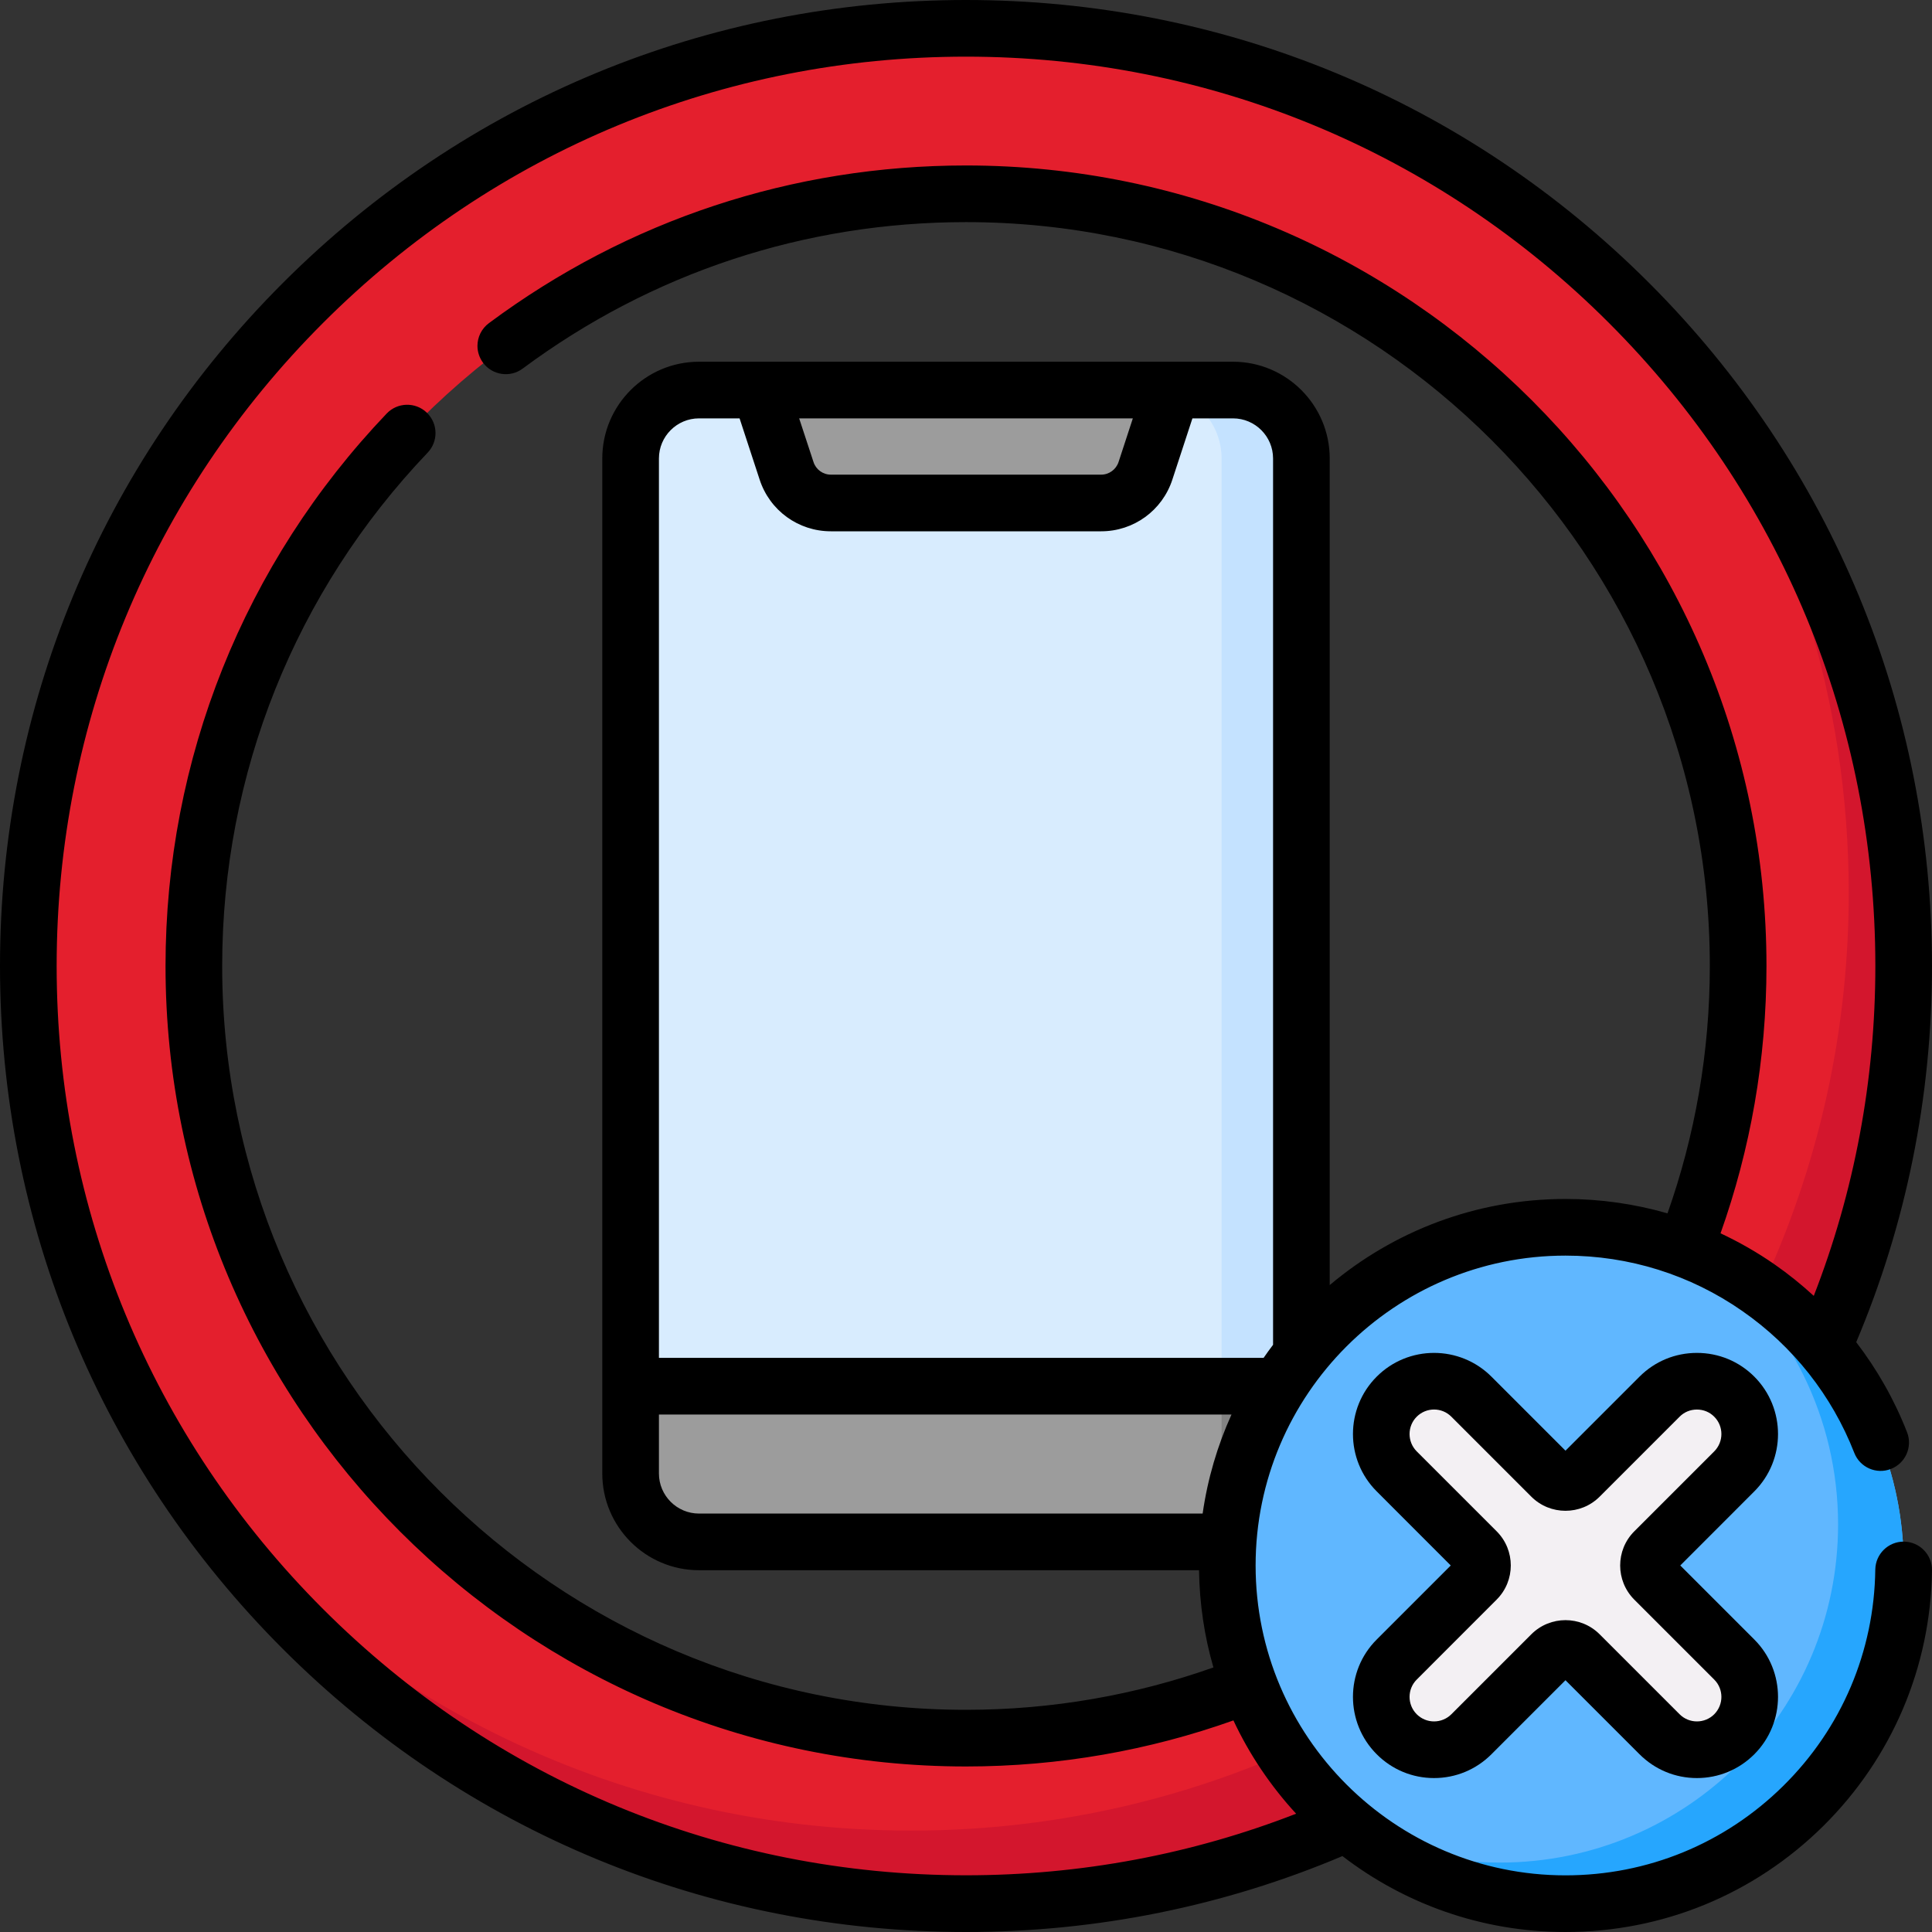 <svg width="31" height="31" viewBox="0 0 31 31" fill="none" xmlns="http://www.w3.org/2000/svg">
<rect x="0" y="0" width="31" height="31" fill="#333333" stroke="none"/>
<g clip-path="url(#clip0)">
<path d="M19.784 24.741H11.216C10.61 24.741 10.118 24.249 10.118 23.643V7.356C10.118 6.75 10.61 6.258 11.216 6.258H19.784C20.39 6.258 20.882 6.75 20.882 7.356V23.643C20.882 24.249 20.39 24.741 19.784 24.741Z" fill="#D8ECFE"/>
<path d="M20.882 7.356V23.643C20.882 24.249 20.39 24.741 19.784 24.741H18.504C19.11 24.741 19.601 24.249 19.601 23.643V7.356C19.601 6.75 19.11 6.258 18.504 6.258H19.784C20.39 6.258 20.882 6.75 20.882 7.356Z" fill="#C4E2FF"/>
<path d="M15.5 6.258H12.196L12.62 7.555C12.721 7.862 13.008 8.07 13.332 8.07H15.5H17.668C17.992 8.07 18.279 7.862 18.379 7.555L18.804 6.258H15.5Z" fill="#9C9C9C"/>
<path d="M19.784 24.741H11.216C10.61 24.741 10.118 24.249 10.118 23.643V22.242H20.882V23.643C20.882 24.249 20.39 24.741 19.784 24.741Z" fill="#9C9C9C"/>
<path d="M20.882 22.242V23.643C20.882 24.249 20.39 24.741 19.784 24.741H18.504C19.11 24.741 19.601 24.249 19.601 23.643V22.242H20.882Z" fill="#838383"/>
<path d="M15.5 0.454C7.19 0.454 0.455 7.19 0.455 15.5C0.455 23.809 7.19 30.545 15.5 30.545C23.81 30.545 30.546 23.809 30.546 15.5C30.546 7.19 23.81 0.454 15.5 0.454ZM15.5 27.889C8.657 27.889 3.11 22.342 3.11 15.5C3.11 8.657 8.657 3.11 15.5 3.11C22.343 3.11 27.89 8.657 27.89 15.5C27.89 22.342 22.343 27.889 15.5 27.889Z" fill="#E41F2D"/>
<path d="M27.077 5.89C28.71 8.296 29.664 11.201 29.664 14.328C29.664 22.637 22.928 29.373 14.619 29.373C9.963 29.373 5.802 27.259 3.042 23.938C5.748 27.926 10.318 30.545 15.5 30.545C23.81 30.545 30.546 23.809 30.546 15.5C30.546 11.845 29.243 8.496 27.077 5.89Z" fill="#D3162D"/>
<path d="M25.119 30.545C28.116 30.545 30.546 28.116 30.546 25.119C30.546 22.122 28.116 19.692 25.119 19.692C22.122 19.692 19.693 22.122 19.693 25.119C19.693 28.116 22.122 30.545 25.119 30.545Z" fill="#60B7FF"/>
<path d="M30.546 25.118C30.546 28.115 28.116 30.545 25.119 30.545C23.84 30.545 22.664 30.102 21.737 29.361C22.443 29.698 23.233 29.886 24.067 29.886C27.064 29.886 29.493 27.457 29.493 24.46C29.493 22.742 28.695 21.21 27.449 20.217C29.28 21.089 30.546 22.956 30.546 25.118Z" fill="#26A6FE"/>
<path d="M27.827 26.628L26.544 25.345C26.419 25.22 26.419 25.017 26.544 24.892L27.827 23.609C28.158 23.278 28.158 22.741 27.827 22.41C27.496 22.079 26.96 22.079 26.629 22.41L25.346 23.693C25.221 23.819 25.018 23.819 24.892 23.693L23.61 22.41C23.279 22.079 22.742 22.079 22.411 22.41C22.08 22.741 22.08 23.278 22.411 23.609L23.694 24.892C23.819 25.017 23.819 25.22 23.694 25.345L22.411 26.628C22.08 26.959 22.08 27.496 22.411 27.827C22.742 28.158 23.279 28.158 23.61 27.827L24.892 26.544C25.018 26.419 25.221 26.419 25.346 26.544L26.629 27.827C26.96 28.158 27.496 28.158 27.827 27.827C28.158 27.496 28.158 26.959 27.827 26.628Z" fill="#F3F0F3"/>
<path d="M30.551 24.736C30.549 24.736 30.547 24.736 30.545 24.736C30.297 24.736 30.094 24.936 30.09 25.185C30.073 26.499 29.549 27.732 28.613 28.656C27.676 29.581 26.436 30.091 25.119 30.091C22.378 30.091 20.147 27.86 20.147 25.119C20.147 22.377 22.378 20.147 25.119 20.147C26.14 20.147 27.121 20.454 27.955 21.035C28.771 21.602 29.393 22.39 29.753 23.312C29.844 23.546 30.108 23.662 30.341 23.57C30.575 23.479 30.691 23.215 30.6 22.982C30.396 22.459 30.12 21.974 29.784 21.536C30.581 19.651 31 17.608 31 15.5C31 11.359 29.388 7.467 26.46 4.539C23.533 1.612 19.64 -0 15.5 -0C11.36 -0 7.467 1.612 4.54 4.539C1.612 7.467 0 11.359 0 15.5C0 19.64 1.612 23.532 4.54 26.46C7.467 29.387 11.36 31 15.5 31C17.61 31 19.654 30.58 21.54 29.782C22.532 30.545 23.773 31 25.119 31C26.676 31 28.144 30.397 29.252 29.303C30.358 28.209 30.979 26.751 31 25.197C31.003 24.946 30.802 24.74 30.551 24.736ZM20.427 21.578C20.375 21.647 20.324 21.716 20.275 21.788H10.573V7.356C10.573 7.002 10.861 6.713 11.216 6.713H11.867L12.189 7.696C12.351 8.192 12.81 8.525 13.332 8.525H17.669C18.19 8.525 18.649 8.192 18.811 7.696L19.133 6.713H19.784C20.139 6.713 20.427 7.002 20.427 7.356V21.578H20.427ZM19.76 22.697C19.535 23.194 19.377 23.727 19.297 24.286H11.216C10.861 24.286 10.573 23.997 10.573 23.643V22.697H19.76V22.697ZM12.823 6.713H18.177L17.948 7.413C17.908 7.534 17.796 7.616 17.668 7.616H13.332C13.204 7.616 13.092 7.534 13.053 7.413L12.823 6.713ZM15.5 30.09C11.602 30.09 7.938 28.573 5.183 25.817C2.427 23.061 0.909 19.397 0.909 15.5C0.909 11.602 2.427 7.938 5.183 5.182C7.938 2.426 11.602 0.909 15.5 0.909C19.398 0.909 23.062 2.426 25.817 5.182C28.573 7.938 30.091 11.602 30.091 15.5C30.091 17.34 29.751 19.128 29.103 20.793C28.906 20.612 28.697 20.443 28.474 20.288C28.198 20.096 27.907 19.93 27.607 19.789C28.084 18.447 28.344 17.003 28.344 15.499C28.344 8.417 22.582 2.655 15.5 2.655C12.718 2.655 10.071 3.53 7.845 5.185C7.725 5.274 7.661 5.411 7.661 5.55C7.661 5.644 7.691 5.739 7.751 5.821C7.901 6.022 8.186 6.064 8.387 5.914C10.456 4.377 12.915 3.564 15.5 3.564C22.081 3.564 27.435 8.918 27.435 15.5C27.435 16.891 27.195 18.227 26.756 19.469C26.229 19.317 25.679 19.238 25.119 19.238C23.68 19.238 22.359 19.758 21.336 20.62V7.356C21.336 6.5 20.64 5.804 19.784 5.804H11.216C10.36 5.804 9.664 6.5 9.664 7.356V22.242V23.643C9.664 24.499 10.36 25.195 11.216 25.195H19.239C19.247 25.736 19.326 26.259 19.47 26.755C18.227 27.195 16.891 27.435 15.5 27.435C8.919 27.435 3.565 22.081 3.565 15.499C3.565 12.417 4.736 9.492 6.862 7.263C6.946 7.175 6.988 7.062 6.988 6.949C6.988 6.829 6.941 6.71 6.847 6.62C6.666 6.447 6.378 6.454 6.205 6.635C3.916 9.035 2.656 12.183 2.656 15.5C2.656 22.582 8.418 28.344 15.5 28.344C17.004 28.344 18.448 28.083 19.791 27.605C20.049 28.156 20.39 28.66 20.797 29.102C19.131 29.751 17.342 30.09 15.5 30.09Z" fill="black"/>
<path d="M28.149 22.089C27.903 21.843 27.576 21.708 27.228 21.708C26.88 21.708 26.553 21.843 26.307 22.089L25.119 23.277L23.931 22.089C23.423 21.581 22.597 21.581 22.09 22.089C21.582 22.597 21.582 23.423 22.09 23.93L23.278 25.119L22.09 26.307C21.582 26.814 21.582 27.64 22.09 28.148C22.335 28.394 22.663 28.53 23.01 28.53C23.358 28.53 23.685 28.394 23.931 28.148L25.119 26.96L26.307 28.148C26.553 28.394 26.88 28.53 27.228 28.53C27.576 28.53 27.903 28.394 28.149 28.148C28.656 27.64 28.656 26.814 28.149 26.307L26.961 25.119L28.149 23.93C28.656 23.423 28.656 22.597 28.149 22.089ZM27.506 23.288L26.223 24.571C25.921 24.873 25.921 25.364 26.223 25.667L27.506 26.95C27.659 27.103 27.659 27.352 27.506 27.506C27.432 27.58 27.333 27.621 27.228 27.621C27.123 27.621 27.024 27.58 26.95 27.506L25.667 26.223C25.516 26.072 25.318 25.996 25.119 25.996C24.921 25.996 24.722 26.072 24.571 26.223L23.288 27.506C23.214 27.58 23.115 27.621 23.01 27.621C22.905 27.621 22.807 27.58 22.732 27.506C22.579 27.352 22.579 27.103 22.732 26.95L24.015 25.666C24.317 25.364 24.317 24.873 24.015 24.571L22.732 23.288C22.579 23.134 22.579 22.885 22.732 22.732C22.886 22.578 23.135 22.578 23.288 22.732L24.571 24.015C24.873 24.317 25.365 24.317 25.667 24.015L26.95 22.732C27.024 22.657 27.123 22.617 27.228 22.617C27.333 22.617 27.432 22.657 27.506 22.732C27.659 22.885 27.659 23.134 27.506 23.288Z" fill="black"/>
</g>
<defs>
<clipPath id="clip0">
<rect width="31" height="31" fill="white" transform="translate(0 -0)"/>
</clipPath>
</defs>
</svg>
